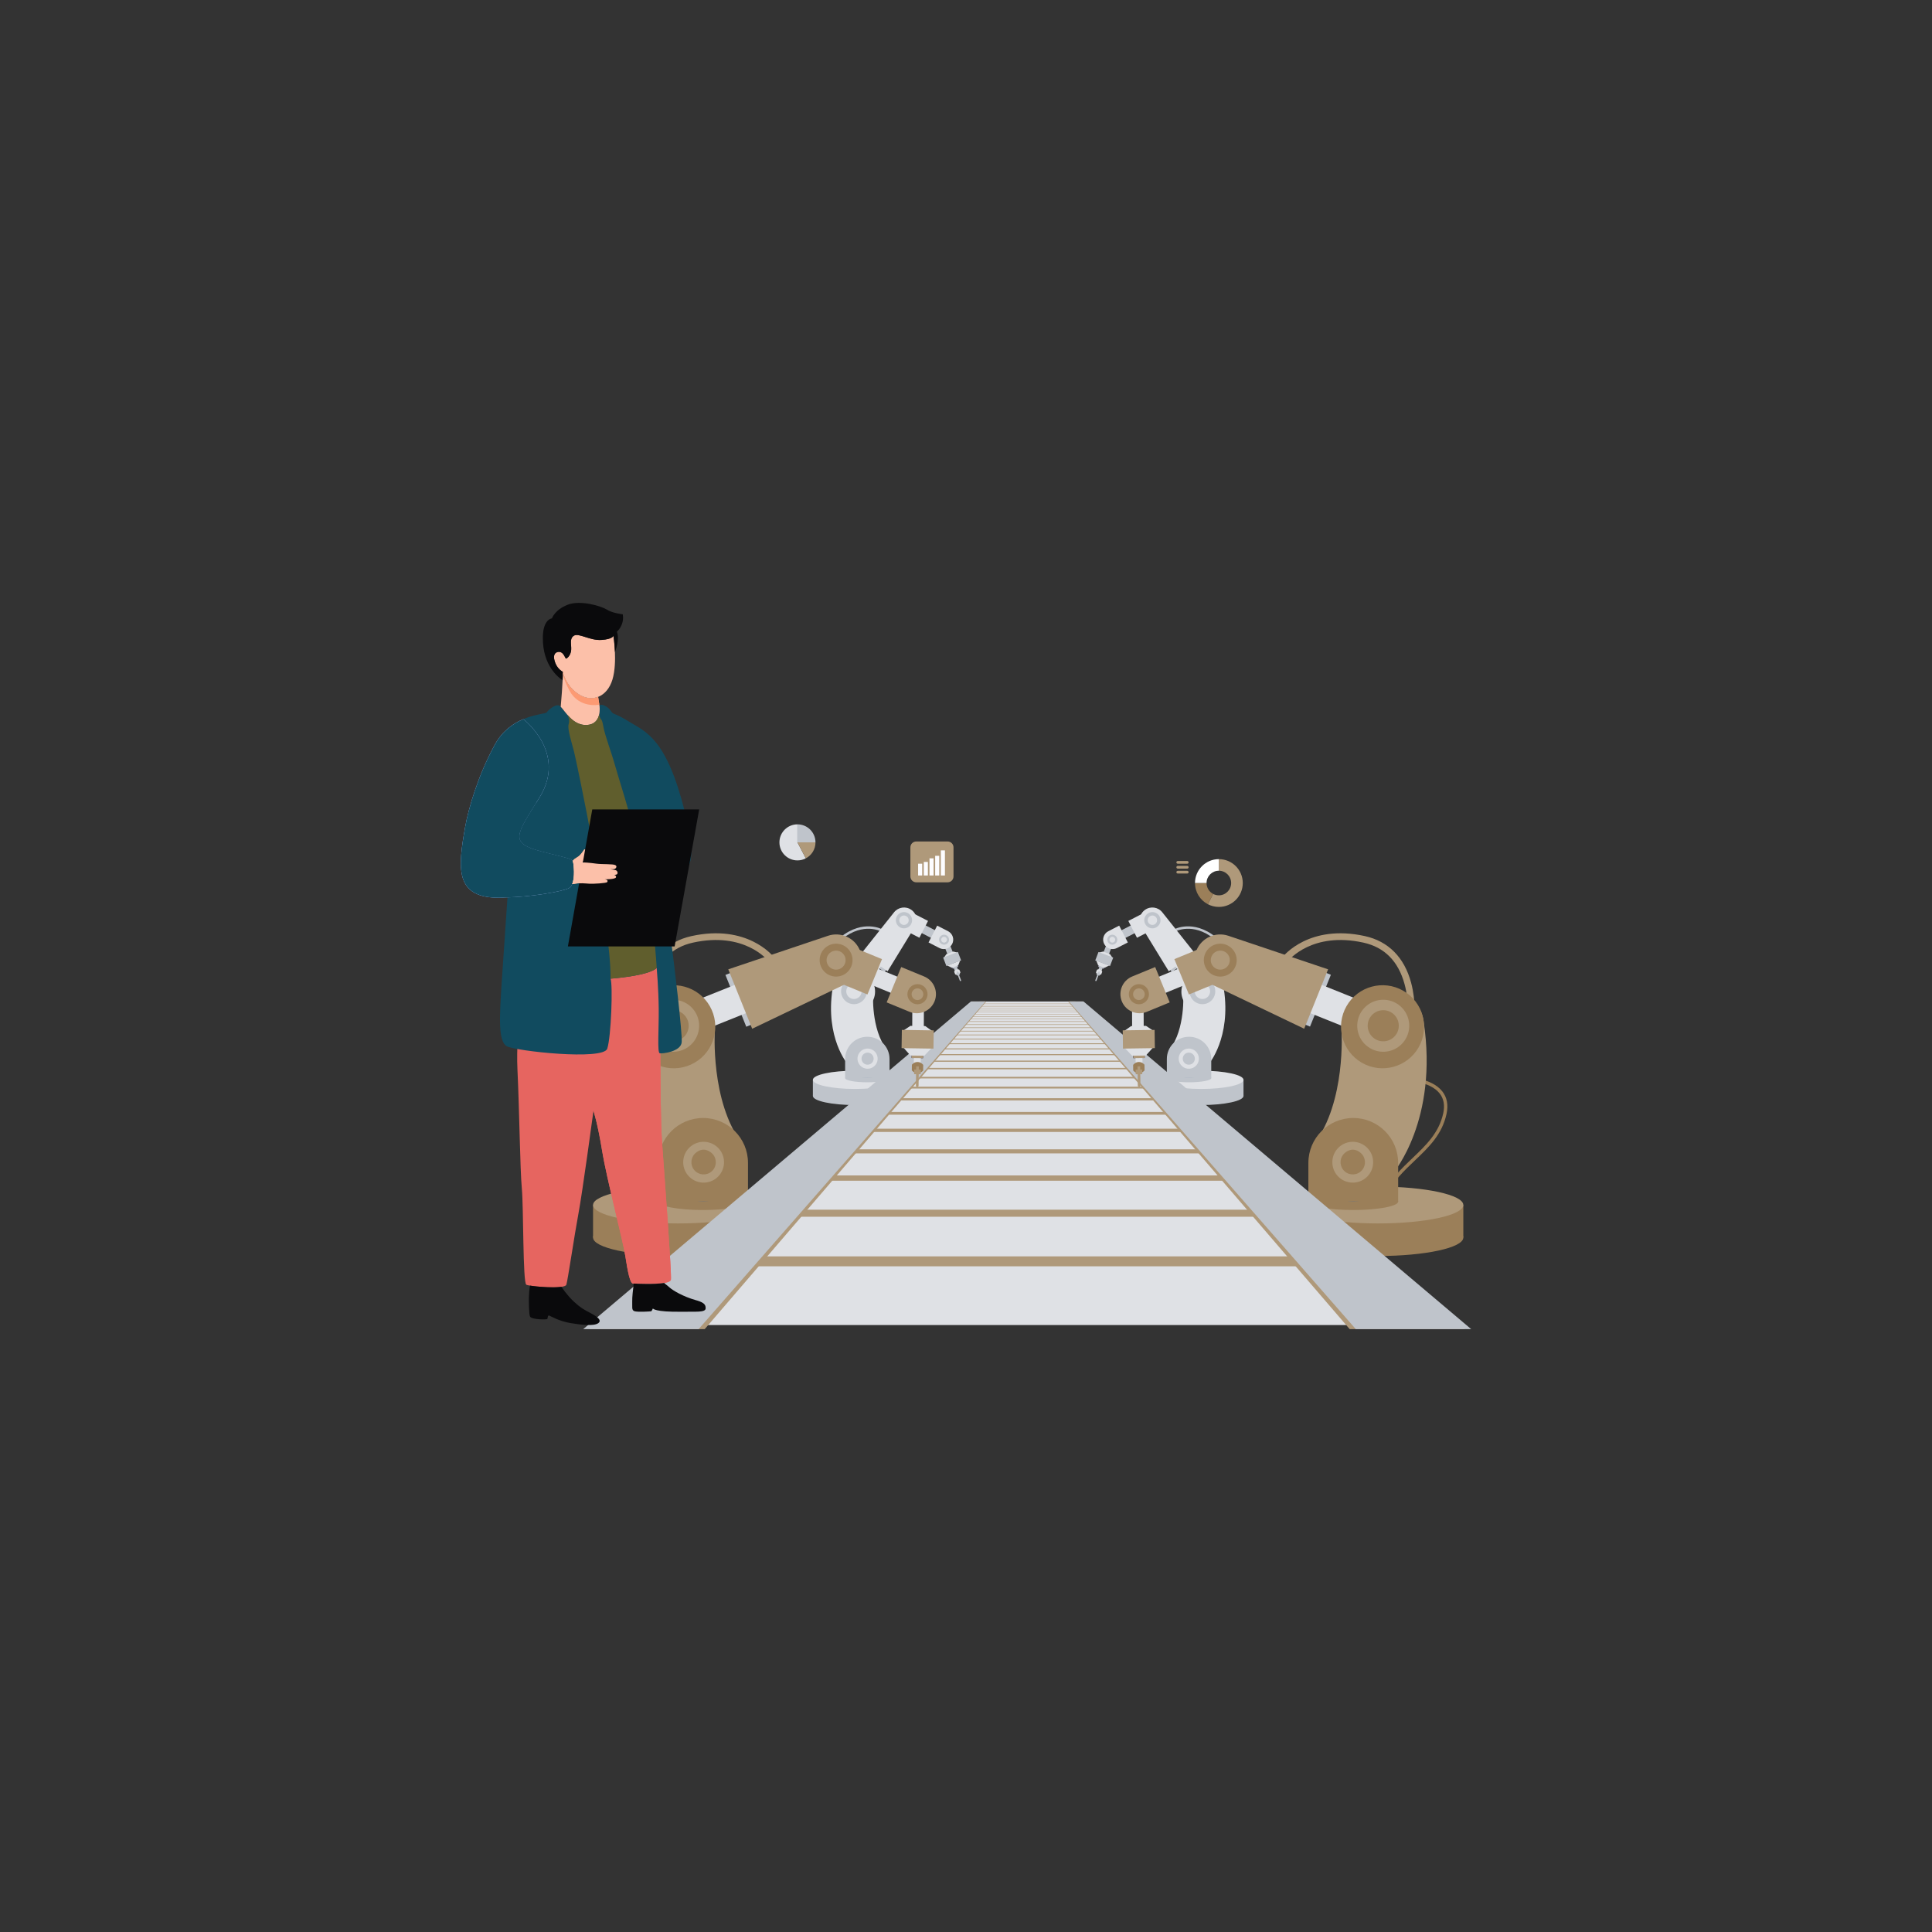 <?xml version="1.0" encoding="utf-8"?>
<svg xmlns="http://www.w3.org/2000/svg" enable-background="new 0 0 1500 1500" id="Layer_1" version="1.1" viewBox="0 0 1500 1500" x="0" y="0">
  <rect x="0" y="0" width="1500" height="1500" fill="#333333" stroke="none"/>
  <g>
    <g>
      <g>
        <g>
          <g>
            <ellipse cx="663.87" cy="850.88" fill="#bfc4cb" rx="32.76" ry="7.08"/>
          </g>
          <g>
            <rect fill="#bfc4cb" height="12.51" width="65.52" x="631.12" y="838.37"/>
          </g>
          <g>
            <path d="M696.63,838.37c0,3.91-14.67,7.08-32.76,7.08c-18.09,0-32.76-3.17-32.76-7.08&#xD;&#xA;						c0-3.91,14.67-7.08,32.76-7.08C681.97,831.3,696.63,834.46,696.63,838.37z" fill="#dfe1e5"/>
          </g>
        </g>
        <g>
          <g>
            <ellipse cx="673.36" cy="837.02" fill="#bfc4cb" rx="17.24" ry="3.28"/>
          </g>
          <g>
            <g>
              <circle cx="673.42" cy="821.01" fill="#446799" r="15.95"/>
            </g>
            <g>
              <path d="M677.9,771.36c0,0-1.79,27.43,10.58,43.56c-17.93,19.9-30.47,11.11-30.47,11.11s-17.39-20.26-11.65-58.17&#xD;&#xA;							C649.35,748.05,678.08,763.12,677.9,771.36z" fill="#dfe1e5"/>
            </g>
          </g>
          <g>
            <g>
              <g>
                <path d="M690.64,836.98h-34.49v-14.8c0-9.52,7.72-17.24,17.24-17.24h0c9.52,0,17.24,7.72,17.24,17.24V836.98z" fill="#bfc4cb"/>
              </g>
              <g>
                <g>
                  <path d="M668.45,816.01c-3.27,2.84-3.62,7.79-0.79,11.06c2.84,3.27,7.79,3.63,11.06,0.79&#xD;&#xA;									c3.27-2.84,3.62-7.79,0.79-11.06C676.67,813.52,671.72,813.17,668.45,816.01z M676.66,825.48c-1.96,1.7-4.92,1.49-6.62-0.47&#xD;&#xA;									c-1.7-1.96-1.49-4.92,0.47-6.62c1.96-1.7,4.92-1.49,6.62,0.47C678.83,820.82,678.62,823.78,676.66,825.48z" fill="#dfe1e5"/>
                </g>
              </g>
            </g>
          </g>
        </g>
      </g>
    </g>
    <g>
      <g>
        <g>
          <g>
            <ellipse cx="526.65" cy="960.85" fill="#9b7f59" rx="66.2" ry="14.31"/>
          </g>
          <g>
            <rect fill="#9b7f59" height="25.28" width="132.41" x="460.45" y="935.56"/>
          </g>
          <g>
            <ellipse cx="526.65" cy="935.56" fill="#af997a" rx="66.2" ry="14.31"/>
          </g>
        </g>
        <g>
          <g>
            <ellipse cx="545.83" cy="932.83" fill="#9b7f59" rx="34.84" ry="6.63"/>
          </g>
          <g>
            <g>
              <circle cx="545.94" cy="900.48" fill="#446799" r="32.24"/>
            </g>
            <g>
              <path d="M555,800.13c0,0-3.62,55.43,21.37,88.03c-36.23,40.21-61.58,22.46-61.58,22.46s-35.14-40.94-23.55-117.55&#xD;&#xA;							C497.3,753.01,555.36,783.47,555,800.13z" fill="#af997a"/>
            </g>
          </g>
          <g>
            <g>
              <g>
                <path d="M580.74,932.75h-69.7v-29.9c0-19.25,15.6-34.85,34.85-34.85h0c19.25,0,34.85,15.6,34.85,34.85V932.75z" fill="#9b7f59"/>
              </g>
              <g>
                <g>
                  <path d="M535.9,890.37c-6.61,5.74-7.33,15.75-1.59,22.36c5.74,6.61,15.75,7.33,22.36,1.59&#xD;&#xA;									c6.61-5.74,7.33-15.75,1.59-22.36C552.52,885.34,542.51,884.63,535.9,890.37z M552.49,909.5c-3.95,3.43-9.94,3-13.37-0.95&#xD;&#xA;									c-3.43-3.96-3-9.94,0.95-13.37c6.06-5.25,11.52-1.18,13.37,0.95C556.87,900.09,556.45,906.07,552.49,909.5z" fill="#af997a"/>
                </g>
              </g>
            </g>
          </g>
        </g>
      </g>
    </g>
    <g>
      <path d="M1075.8,928.62l-2.33-1.16c5.92-11.84,14.7-20.21,23.18-28.3c10.57-10.08,20.55-19.59,23.87-34.78&#xD;&#xA;			c1.36-6.21,0.42-11.41-2.8-15.46c-7.64-9.63-25.69-10-25.87-10l0.04-2.6c0.79,0.01,19.46,0.38,27.87,10.98&#xD;&#xA;			c3.72,4.69,4.84,10.62,3.3,17.64c-3.48,15.97-13.75,25.75-24.62,36.11C1090.13,908.97,1081.52,917.18,1075.8,928.62z" fill="#9b7f59"/>
    </g>
    <g>
      <g>
        <g>
          <g>
            <ellipse cx="1069.91" cy="960.85" fill="#9b7f59" rx="66.2" ry="14.31"/>
          </g>
          <g>
            <rect fill="#9b7f59" height="25.28" width="132.41" x="1003.71" y="935.56"/>
          </g>
          <g>
            <ellipse cx="1069.91" cy="935.56" fill="#af997a" rx="66.2" ry="14.31"/>
          </g>
        </g>
        <g>
          <g>
            <ellipse cx="1050.73" cy="932.83" fill="#9b7f59" rx="34.84" ry="6.63"/>
          </g>
          <g>
            <g>
              <circle cx="1050.62" cy="900.48" fill="#446799" r="32.24"/>
            </g>
            <g>
              <path d="M1041.56,800.13c0,0,3.62,55.43-21.37,88.03c36.23,40.21,61.58,22.46,61.58,22.46&#xD;&#xA;							s35.14-40.94,23.55-117.55C1099.26,753.01,1041.2,783.47,1041.56,800.13z" fill="#af997a"/>
            </g>
          </g>
          <g>
            <g>
              <g>
                <path d="M1015.82,932.75h69.7v-29.9c0-19.25-15.6-34.85-34.85-34.85h0c-19.25,0-34.85,15.6-34.85,34.85V932.75z" fill="#9b7f59"/>
              </g>
              <g>
                <g>
                  <path d="M1038.3,891.96c-5.74,6.61-5.02,16.62,1.59,22.36c6.61,5.74,16.62,5.02,22.36-1.59&#xD;&#xA;									c5.74-6.61,5.02-16.62-1.59-22.36C1054.05,884.63,1044.04,885.34,1038.3,891.96z M1043.12,896.13&#xD;&#xA;									c1.85-2.13,7.32-6.2,13.37-0.95c3.95,3.43,4.38,9.42,0.95,13.37c-3.43,3.96-9.42,4.38-13.37,0.95&#xD;&#xA;									C1040.11,906.07,1039.69,900.09,1043.12,896.13z" fill="#af997a"/>
                </g>
              </g>
            </g>
          </g>
        </g>
      </g>
    </g>
    <g>
      <g>
        <g>
          <g>
            <ellipse cx="932.69" cy="850.88" fill="#bfc4cb" rx="32.76" ry="7.08"/>
          </g>
          <g>
            <rect fill="#bfc4cb" height="12.51" width="65.52" x="899.93" y="838.37"/>
          </g>
          <g>
            <path d="M899.93,838.37c0,3.91,14.67,7.08,32.76,7.08c18.09,0,32.76-3.17,32.76-7.08c0-3.91-14.67-7.08-32.76-7.08&#xD;&#xA;						C914.6,831.3,899.93,834.46,899.93,838.37z" fill="#dfe1e5"/>
          </g>
        </g>
        <g>
          <g>
            <ellipse cx="923.2" cy="837.02" fill="#bfc4cb" rx="17.24" ry="3.28"/>
          </g>
          <g>
            <g>
              <circle cx="923.14" cy="821.01" fill="#446799" r="15.95"/>
            </g>
            <g>
              <path d="M918.66,771.36c0,0,1.79,27.43-10.58,43.56c17.92,19.9,30.47,11.11,30.47,11.11s17.39-20.26,11.65-58.17&#xD;&#xA;							C947.21,748.05,918.48,763.12,918.66,771.36z" fill="#dfe1e5"/>
            </g>
          </g>
          <g>
            <g>
              <g>
                <path d="M905.92,836.98h34.49v-14.8c0-9.52-7.72-17.24-17.24-17.24h0c-9.52,0-17.24,7.72-17.24,17.24V836.98z" fill="#bfc4cb"/>
              </g>
              <g>
                <g>
                  <path d="M917.05,816.8c-2.84,3.27-2.49,8.23,0.79,11.06c3.27,2.84,8.23,2.48,11.06-0.79&#xD;&#xA;									c2.84-3.27,2.49-8.23-0.79-11.06C924.84,813.17,919.89,813.52,917.05,816.8z M919.43,818.86c1.7-1.96,4.66-2.17,6.62-0.47&#xD;&#xA;									c1.96,1.7,2.17,4.66,0.47,6.62c-1.7,1.96-4.66,2.17-6.62,0.47C917.95,823.78,917.73,820.82,919.43,818.86z" fill="#dfe1e5"/>
                </g>
              </g>
            </g>
          </g>
        </g>
      </g>
    </g>
    <g>
      <g>
        <g>
          <rect fill="#bfc4cb" height="4.45" transform="rotate(-68.531 860.213 736.672)" width="13.34" x="853.54" y="734.43"/>
        </g>
        <g>
          <g>
            <g>
              <rect fill="#493f7a" height="1.85" transform="rotate(-159.148 855.104 750.456)" width="4.4" x="852.89" y="749.53"/>
            </g>
            <g>
              <rect fill="#bfc4cb" height="2.64" transform="rotate(-69.151 854.575 751.897)" width="2.76" x="853.17" y="750.55"/>
            </g>
            <g>
              <rect fill="#bfc4cb" height="4.4" transform="rotate(-69.151 855.106 750.48)" width="1.85" x="854.16" y="748.26"/>
            </g>
            <g>
              <g>
                <path d="M851.69,752.91L851.69,752.91L851.69,752.91L851.69,752.91L851.69,752.91l0.42-0.18&#xD;&#xA;								c0.63-0.27,1.35-0.29,2-0.04l0,0c0.65,0.25,1.17,0.73,1.46,1.36l0.19,0.41l0,0l0,0l0,0l0,0l-0.78,2.04l0,0l-0.43,0.18&#xD;&#xA;								c-0.63,0.27-1.34,0.28-1.98,0.03l-0.02-0.01c-0.64-0.24-1.16-0.72-1.45-1.34l-0.2-0.42l0,0L851.69,752.91z" fill="#dfe1e5"/>
              </g>
              <g>
                <rect fill="#bfc4cb" height="2.52" transform="rotate(-69.151 852.77 756.276)" width="1.77" x="851.86" y="754.99"/>
              </g>
            </g>
            <g>
              <polygon fill="#bfc4cb" points="853.98 754.45 851.3 761.5 850.66 761.78 850.34 761.14 853.03 754.09"/>
            </g>
          </g>
          <g>
            <g>
              <polygon fill="#dfe1e5" points="852.61 749.5 857.57 751.39 861.17 749.59 851.12 745.76"/>
            </g>
          </g>
          <g>
            <g>
              <polygon fill="#dfe1e5" points="861.81 740.8 856.48 738.77 853.03 739.62 863.82 743.73"/>
            </g>
          </g>
          <g>
            <rect fill="#bfc4cb" height="12.25" transform="rotate(-69.151 857.35 744.589)" width="7.01" x="853.83" y="738.44"/>
          </g>
        </g>
      </g>
      <g>
        <g>
          <rect fill="#bfc4cb" height="6.71" transform="rotate(-27.193 872.407 725.149)" width="20.85" x="861.95" y="721.79"/>
        </g>
        <g>
          <path d="M882.74,728.07l12.01-6.17c3.61-1.85,5.03-6.28,3.18-9.89l0,0c-1.85-3.61-6.28-5.03-9.89-3.18l-12.01,6.17&#xD;&#xA;					L882.74,728.07z" fill="#dfe1e5"/>
        </g>
        <g>
          <path d="M867.18,736.06l8.47-4.35l-6.71-13.06l-8.47,4.35c-3.61,1.85-5.03,6.28-3.18,9.89l0,0&#xD;&#xA;					C859.15,736.5,863.57,737.92,867.18,736.06z" fill="#dfe1e5"/>
        </g>
        <g>
          <g>
            <path d="M859.73,729.88c-0.17-2.13,1.43-3.99,3.56-4.16c2.13-0.17,3.99,1.43,4.16,3.56&#xD;&#xA;						c0.17,2.13-1.43,3.99-3.56,4.16C861.76,733.61,859.89,732.01,859.73,729.88z M861.35,729.76c0.1,1.23,1.18,2.16,2.41,2.06&#xD;&#xA;						c1.23-0.1,2.16-1.18,2.06-2.41c-0.1-1.23-1.18-2.16-2.41-2.06C862.18,727.45,861.26,728.53,861.35,729.76z" fill="#bfc4cb"/>
          </g>
        </g>
      </g>
      <g>
        <g>
          <path d="M954.52,768.85l-1.82-0.48c0.02-0.06,1.71-6.56,1.32-14.63c-0.52-10.72-4.26-19-11.12-24.6&#xD;&#xA;					c-8.56-6.99-16.39-8.23-21.44-8.04c-5.49,0.21-9.01,2.1-9.05,2.12l-0.91-1.65c0.16-0.09,3.87-2.1,9.77-2.34&#xD;&#xA;					c5.4-0.23,13.76,1.06,22.82,8.46c7.2,5.88,11.29,14.88,11.81,26.02C956.3,762.05,954.59,768.58,954.52,768.85z" fill="#bfc4cb"/>
        </g>
        <g>
          <rect fill="#bfc4cb" height="4.48" transform="rotate(-35.143 917.213 746.664)" width="21.45" x="906.52" y="744.43"/>
        </g>
        <g>
          <path d="M937.32,775.12L937.32,775.12c2.64-1.86,3.26-5.51,1.4-8.15l-20.64-29.23l-9.55,6.75l20.64,29.23&#xD;&#xA;					C931.03,776.36,934.68,776.98,937.32,775.12z" fill="#dfe1e5"/>
        </g>
        <g>
          <g>
            <path d="M907.44,754.11l-21.15-34.54c-2.72-4.44-1.51-10.23,2.75-13.21l0,0c4.26-2.99,10.11-2.14,13.36,1.93&#xD;&#xA;						l25.17,31.66L907.44,754.11z" fill="#dfe1e5"/>
          </g>
          <g>
            <g>
              <path d="M891.09,709.28c2.85-2,6.8-1.3,8.8,1.55c2,2.85,1.3,6.8-1.55,8.8c-2.85,2-6.8,1.3-8.8-1.55&#xD;&#xA;							S888.23,711.28,891.09,709.28z M892.61,711.46c-1.65,1.16-2.06,3.44-0.9,5.1c1.16,1.65,3.44,2.06,5.1,0.9&#xD;&#xA;							c1.65-1.16,2.06-3.44,0.9-5.1C896.55,710.71,894.27,710.31,892.61,711.46z" fill="#bfc4cb"/>
            </g>
          </g>
        </g>
        <g>
          <circle cx="933.14" cy="769.83" fill="#dfe1e5" r="15.95" transform="rotate(-84.836 933.217 769.864)"/>
        </g>
        <g>
          <g>
            <path d="M924.88,764.69c-2.74,4.79-1.08,10.9,3.71,13.63c4.79,2.74,10.89,1.08,13.63-3.71&#xD;&#xA;						c2.74-4.79,1.08-10.9-3.71-13.63C933.72,758.24,927.62,759.9,924.88,764.69z M928.37,766.69c1.64-2.87,5.29-3.86,8.15-2.22&#xD;&#xA;						c2.86,1.64,3.86,5.29,2.22,8.15c-1.64,2.87-5.29,3.86-8.15,2.22C927.72,773.2,926.73,769.55,928.37,766.69z" fill="#bfc4cb"/>
          </g>
        </g>
      </g>
    </g>
    <g>
      <g>
        <polygon fill="#dfe1e5" points="1089.53 1028.75 508.83 1028.75 760.47 777.58 835 777.58"/>
      </g>
      <g>
        <polygon fill="#af997a" points="840 778.9 755.48 778.9 755.26 779.1 840.22 779.1"/>
      </g>
      <g>
        <polygon fill="#af997a" points="841.3 780.07 754.19 780.07 753.95 780.28 841.54 780.28"/>
      </g>
      <g>
        <polygon fill="#af997a" points="842.69 781.32 752.81 781.32 752.57 781.55 842.94 781.55"/>
      </g>
      <g>
        <polygon fill="#af997a" points="844.17 782.65 751.35 782.65 751.09 782.9 844.44 782.9"/>
      </g>
      <g>
        <polygon fill="#af997a" points="845.75 784.08 749.79 784.08 749.51 784.33 846.03 784.33"/>
      </g>
      <g>
        <polygon fill="#af997a" points="847.44 785.6 748.12 785.6 747.82 785.87 847.74 785.87"/>
      </g>
      <g>
        <polygon fill="#af997a" points="849.25 787.23 746.33 787.23 746 787.53 849.57 787.53"/>
      </g>
      <g>
        <polygon fill="#af997a" points="851.19 788.99 744.4 788.99 744.05 789.3 851.55 789.3"/>
      </g>
      <g>
        <polygon fill="#af997a" points="853.29 790.88 742.32 790.88 741.95 791.22 853.67 791.22"/>
      </g>
      <g>
        <polygon fill="#af997a" points="855.56 792.92 740.08 792.92 739.67 793.3 855.98 793.3"/>
      </g>
      <g>
        <polygon fill="#af997a" points="858.15 795.26 737.52 795.26 737.07 795.66 858.6 795.66"/>
      </g>
      <g>
        <polygon fill="#af997a" points="860.84 797.68 734.85 797.68 734.37 798.13 861.33 798.13"/>
      </g>
      <g>
        <polygon fill="#af997a" points="863.78 800.34 731.94 800.34 731.41 800.82 864.32 800.82"/>
      </g>
      <g>
        <polygon fill="#af997a" points="867.01 803.25 728.75 803.25 728.16 803.78 867.61 803.78"/>
      </g>
      <g>
        <polygon fill="#af997a" points="870.57 806.45 725.23 806.45 724.58 807.05 871.23 807.05"/>
      </g>
      <g>
        <polygon fill="#af997a" points="874.52 810.01 721.32 810.01 720.6 810.67 875.25 810.67"/>
      </g>
      <g>
        <polygon fill="#af997a" points="878.91 813.97 716.97 813.97 716.17 814.71 879.73 814.71"/>
      </g>
      <g>
        <polygon fill="#af997a" points="883.84 818.41 712.1 818.41 711.19 819.24 884.75 819.24"/>
      </g>
      <g>
        <polygon fill="#af997a" points="889.4 823.43 706.6 823.43 705.57 824.36 890.44 824.36"/>
      </g>
      <g>
        <polygon fill="#af997a" points="895.72 829.13 700.33 829.13 699.16 830.2 896.91 830.2"/>
      </g>
      <g>
        <polygon fill="#af997a" points="903.36 836.02 692.78 836.02 691.41 837.26 904.75 837.26"/>
      </g>
      <g>
        <polygon fill="#af997a" points="911.85 843.66 684.38 843.66 682.78 845.12 913.47 845.12"/>
      </g>
      <g>
        <polygon fill="#af997a" points="921.81 852.65 674.52 852.65 672.62 854.37 923.73 854.37"/>
      </g>
      <g>
        <polygon fill="#af997a" points="933.68 863.34 662.77 863.34 660.5 865.42 935.98 865.42"/>
      </g>
      <g>
        <polygon fill="#af997a" points="948.05 876.3 648.55 876.3 645.76 878.84 950.87 878.84"/>
      </g>
      <g>
        <polygon fill="#af997a" points="965.82 892.31 630.97 892.31 627.48 895.49 969.34 895.49"/>
      </g>
      <g>
        <polygon fill="#af997a" points="988.33 912.61 608.69 912.61 604.19 916.71 992.88 916.71"/>
      </g>
      <g>
        <polygon fill="#af997a" points="1017.81 939.18 579.52 939.18 573.5 944.67 1023.89 944.67"/>
      </g>
      <g>
        <polygon fill="#af997a" points="1058.05 975.46 539.7 975.46 531.23 983.17 1066.6 983.17"/>
      </g>
      <g>
        <polygon fill="#af997a" points="547.15 1031.91 457.56 1031.91 754.42 777.53 765.78 777.53"/>
      </g>
      <g>
        <polygon fill="#bfc4cb" points="542.42 1031.91 452.84 1031.91 753.82 777.53 765.18 777.53"/>
      </g>
      <g>
        <polygon fill="#af997a" points="1137.46 1031.91 1047.87 1031.91 829.26 777.53 840.61 777.53"/>
      </g>
      <g>
        <polygon fill="#bfc4cb" points="1142.2 1031.91 1052.61 1031.91 829.86 777.53 841.22 777.53"/>
      </g>
    </g>
    <g>
      <g>
        <g>
          <rect fill="#dfe1e5" height="26.96" transform="matrix(1 -.004 .004 1 -3.333 3.744)" width="8.99" x="879.12" y="776.39"/>
        </g>
        <g>
          <g>
            <g>
              <rect fill="#241f3c" height="3.73" transform="rotate(179.19 884.298 819.61)" width="8.89" x="879.87" y="817.74"/>
            </g>
            <g>
              <rect fill="#dfe1e5" height="5.58" transform="rotate(179.19 884.34 822.678)" width="5.34" x="881.69" y="819.88"/>
            </g>
            <g>
              <rect fill="#af997a" height="3.73" transform="rotate(-.81 883.659 817.494)" width="8.89" x="879.87" y="817.74"/>
            </g>
            <g>
              <g>
                <path d="M879.77,826.76L879.77,826.76L879.77,826.76L879.77,826.76L879.77,826.76l0.65-0.66&#xD;&#xA;								c0.99-0.99,2.32-1.55,3.72-1.57l0,0c1.4-0.02,2.75,0.5,3.76,1.46l0.67,0.63h0v0l0.01,0l-0.01,0l0.07,4.42h0l-0.67,0.66&#xD;&#xA;								c-0.98,0.97-2.3,1.52-3.69,1.54l-0.05,0c-1.38,0.02-2.72-0.49-3.73-1.43l-0.68-0.64l0,0L879.77,826.76z" fill="#9b7f59"/>
              </g>
              <g>
                <rect fill="#af997a" height="3.57" transform="rotate(-.81 884.208 830.657)" width="5.08" x="881.71" y="830.45"/>
              </g>
            </g>
            <g>
              <polygon fill="#af997a" points="885.23 827.93 885.46 843.18 884.47 844.18 883.39 843.21 883.16 827.96"/>
            </g>
          </g>
          <g>
            <g>
              <polygon fill="#dfe1e5" points="878.95 819.67 889.68 819.51 895.09 813.43 873.35 813.76"/>
            </g>
          </g>
          <g>
            <g>
              <polygon fill="#dfe1e5" points="889.72 796.46 878.21 796.63 872.36 800.79 895.69 800.44"/>
            </g>
          </g>
          <g>
            <rect fill="#af997a" height="14.16" transform="rotate(-.81 883.386 804.718)" width="24.75" x="871.75" y="799.79"/>
          </g>
        </g>
      </g>
      <g>
        <g>
          <rect fill="#dfe1e5" height="13.56" transform="rotate(-22.362 902.69 764.526)" width="42.14" x="881.62" y="757.67"/>
        </g>
        <g>
          <path d="M923.07,772.11l25.25-10.38c7.58-3.12,11.2-11.79,8.08-19.37l0,0c-3.12-7.58-11.79-11.2-19.37-8.08&#xD;&#xA;					l-25.25,10.38L923.07,772.11z" fill="#af997a"/>
        </g>
        <g>
          <path d="M890.37,785.57l17.79-7.32l-11.29-27.45l-17.79,7.32c-7.58,3.12-11.2,11.79-8.08,19.37h0&#xD;&#xA;					C874.12,785.07,882.79,788.68,890.37,785.57z" fill="#af997a"/>
        </g>
        <g>
          <g>
            <path d="M876.42,771.85c0.03-4.31,3.56-7.8,7.87-7.77c4.31,0.03,7.8,3.56,7.77,7.87c-0.03,4.31-3.56,7.8-7.87,7.77&#xD;&#xA;						S876.39,776.16,876.42,771.85z M879.71,771.87c-0.02,2.5,2,4.54,4.5,4.56c2.5,0.02,4.54-2,4.56-4.5c0.02-2.5-2-4.54-4.5-4.56&#xD;&#xA;						C881.77,767.36,879.73,769.38,879.71,771.87z" fill="#9b7f59"/>
          </g>
        </g>
      </g>
      <g>
        <g>
          <path d="M1098.05,791.2l-5.17-0.56c0.01-0.13,1.33-12.89-2.37-26.51c-4.83-17.81-15.57-28.67-31.93-32.27&#xD;&#xA;					c-39.78-8.77-57.89,13.43-58.64,14.38l-4.1-3.21c0.83-1.06,20.73-25.75,63.86-16.25c18.19,4.01,30.59,16.5,35.87,36.14&#xD;&#xA;					C1099.48,777.46,1098.11,790.65,1098.05,791.2z" fill="#af997a"/>
        </g>
        <g>
          <rect fill="#bfc4cb" height="9.05" transform="rotate(-68.075 1020.948 775.293)" width="43.35" x="999.35" y="770.79"/>
        </g>
        <g>
          <path d="M1086.33,801.53L1086.33,801.53c2.42-6.06-0.52-12.94-6.58-15.36l-67.12-26.9l-8.78,21.94l67.12,26.9&#xD;&#xA;					C1077.03,810.53,1083.91,807.59,1086.33,801.53z" fill="#dfe1e5"/>
        </g>
        <g>
          <g>
            <path d="M1012.57,798.71l-73.83-35.35c-9.49-4.54-13.8-15.68-9.85-25.43h0c3.95-9.75,14.81-14.74,24.78-11.4&#xD;&#xA;						l77.47,26.05L1012.57,798.71z" fill="#af997a"/>
          </g>
          <g>
            <g>
              <g>
                <path d="M935.58,740.65c2.65-6.53,10.11-9.68,16.63-7.04c6.53,2.65,9.68,10.11,7.04,16.63&#xD;&#xA;								c-2.65,6.53-10.11,9.68-16.63,7.04C936.1,754.63,932.94,747.17,935.58,740.65z M940.57,742.66c-1.53,3.78,0.3,8.1,4.08,9.63&#xD;&#xA;								c3.78,1.53,8.1-0.3,9.63-4.08c1.53-3.78-0.3-8.1-4.08-9.63C946.42,737.06,942.1,738.89,940.57,742.66z" fill="#9b7f59"/>
              </g>
            </g>
          </g>
        </g>
        <g>
          <circle cx="1073.44" cy="797.15" fill="#9b7f59" r="32.24" transform="rotate(-60.138 1073.445 797.176)"/>
        </g>
        <g>
          <g>
            <path d="M1053.78,797.51c0.62,11.14,10.14,19.66,21.28,19.05c11.14-0.62,19.66-10.15,19.05-21.28&#xD;&#xA;						c-0.62-11.14-10.14-19.66-21.28-19.05C1061.69,776.84,1053.16,786.37,1053.78,797.51z M1061.89,797.06&#xD;&#xA;						c-0.37-6.66,4.73-12.36,11.39-12.73c6.66-0.37,12.36,4.73,12.72,11.39s-4.73,12.36-11.39,12.73&#xD;&#xA;						C1067.95,808.82,1062.26,803.72,1061.89,797.06z" fill="#af997a"/>
          </g>
        </g>
      </g>
    </g>
    <g>
      <g>
        <g>
          <rect fill="#bfc4cb" height="13.34" transform="rotate(-21.471 736.316 736.677)" width="4.45" x="734.13" y="729.99"/>
        </g>
        <g>
          <g>
            <g>
              <rect fill="#493f7a" height="1.85" transform="rotate(-20.852 741.382 750.468)" width="4.4" x="739.28" y="749.53"/>
            </g>
            <g>
              <rect fill="#bfc4cb" height="2.76" transform="rotate(-20.852 741.9 751.87)" width="2.64" x="740.69" y="750.49"/>
            </g>
            <g>
              <rect fill="#bfc4cb" height="1.85" transform="rotate(-20.852 741.382 750.468)" width="4.4" x="739.28" y="749.53"/>
            </g>
            <g>
              <g>
                <path d="M744.88,752.91L744.88,752.91L744.88,752.91L744.88,752.91L744.88,752.91l-0.42-0.18&#xD;&#xA;								c-0.63-0.27-1.35-0.29-2-0.04l0,0c-0.65,0.25-1.17,0.73-1.46,1.36l-0.19,0.41l0,0l0,0l0,0l0,0l0.78,2.04l0,0l0.43,0.18&#xD;&#xA;								c0.63,0.27,1.34,0.28,1.98,0.03l0.02-0.01c0.64-0.24,1.16-0.72,1.45-1.34l0.2-0.42l0,0L744.88,752.91z" fill="#dfe1e5"/>
              </g>
              <g>
                <rect fill="#bfc4cb" height="1.77" transform="rotate(-20.852 743.717 756.262)" width="2.52" x="742.56" y="755.37"/>
              </g>
            </g>
            <g>
              <polygon fill="#bfc4cb" points="742.58 754.45 745.26 761.5 745.9 761.78 746.22 761.14 743.54 754.09"/>
            </g>
          </g>
          <g>
            <g>
              <polygon fill="#dfe1e5" points="743.96 749.5 738.99 751.39 735.39 749.59 745.45 745.76"/>
            </g>
          </g>
          <g>
            <g>
              <polygon fill="#dfe1e5" points="734.75 740.8 740.08 738.77 743.53 739.62 732.74 743.73"/>
            </g>
          </g>
          <g>
            <rect fill="#bfc4cb" height="7.01" transform="rotate(-20.852 739.138 744.577)" width="12.25" x="733.11" y="741.06"/>
          </g>
        </g>
      </g>
      <g>
        <g>
          <rect fill="#bfc4cb" height="20.85" transform="rotate(-62.807 724.141 725.113)" width="6.71" x="720.83" y="714.72"/>
        </g>
        <g>
          <path d="M713.82,728.07l-12.01-6.17c-3.61-1.85-5.03-6.28-3.18-9.89l0,0c1.85-3.61,6.28-5.03,9.89-3.18l12.01,6.17&#xD;&#xA;					L713.82,728.07z" fill="#dfe1e5"/>
        </g>
        <g>
          <path d="M729.38,736.06l-8.47-4.35l6.71-13.06l8.47,4.35c3.61,1.85,5.03,6.28,3.18,9.89l0,0&#xD;&#xA;					C737.41,736.5,732.99,737.92,729.38,736.06z" fill="#dfe1e5"/>
        </g>
        <g>
          <g>
            <path d="M732.67,733.44c-2.13-0.17-3.72-2.03-3.56-4.16c0.17-2.13,2.03-3.72,4.16-3.56&#xD;&#xA;						c2.13,0.17,3.72,2.03,3.56,4.16C736.67,732.01,734.8,733.61,732.67,733.44z M733.15,727.35c-1.23-0.1-2.31,0.83-2.41,2.06&#xD;&#xA;						c-0.1,1.23,0.83,2.31,2.06,2.41c1.23,0.1,2.31-0.83,2.41-2.06S734.38,727.45,733.15,727.35z" fill="#bfc4cb"/>
          </g>
        </g>
      </g>
      <g>
        <g>
          <path d="M642.04,768.85l1.82-0.48c-0.02-0.06-1.71-6.56-1.32-14.63c0.52-10.72,4.26-19,11.12-24.6&#xD;&#xA;					c8.56-6.99,16.39-8.23,21.44-8.04c5.49,0.21,9.01,2.1,9.05,2.12l0.91-1.65c-0.16-0.09-3.87-2.1-9.77-2.34&#xD;&#xA;					c-5.4-0.23-13.76,1.06-22.82,8.46c-7.2,5.88-11.29,14.88-11.81,26.02C640.27,762.05,641.97,768.58,642.04,768.85z" fill="#bfc4cb"/>
        </g>
        <g>
          <rect fill="#bfc4cb" height="21.45" transform="rotate(-54.857 679.364 746.7)" width="4.48" x="677.07" y="735.94"/>
        </g>
        <g>
          <path d="M659.25,775.12L659.25,775.12c-2.64-1.86-3.26-5.51-1.4-8.15l20.64-29.23l9.55,6.75l-20.64,29.23&#xD;&#xA;					C665.53,776.36,661.88,776.98,659.25,775.12z" fill="#dfe1e5"/>
        </g>
        <g>
          <g>
            <path d="M689.12,754.11l21.15-34.54c2.72-4.44,1.51-10.23-2.75-13.21l0,0c-4.26-2.99-10.11-2.14-13.36,1.93&#xD;&#xA;						L669,739.95L689.12,754.11z" fill="#dfe1e5"/>
          </g>
          <g>
            <g>
              <path d="M707.02,718.08c-2,2.85-5.95,3.55-8.8,1.55c-2.85-2-3.55-5.95-1.55-8.8c2-2.85,5.95-3.55,8.8-1.55&#xD;&#xA;							C708.33,711.28,709.02,715.23,707.02,718.08z M698.85,712.36c-1.16,1.65-0.75,3.94,0.9,5.1c1.65,1.16,3.94,0.75,5.1-0.9&#xD;&#xA;							c1.16-1.65,0.75-3.94-0.9-5.1S700.01,710.71,698.85,712.36z" fill="#bfc4cb"/>
            </g>
          </g>
        </g>
        <g>
          <circle cx="663.43" cy="769.83" fill="#dfe1e5" r="15.95" transform="rotate(-5.164 663.098 769.49)"/>
        </g>
        <g>
          <g>
            <path d="M658.05,760.98c-4.79,2.74-6.45,8.84-3.71,13.63c2.74,4.79,8.84,6.45,13.63,3.71&#xD;&#xA;						c4.79-2.74,6.45-8.84,3.71-13.63C668.94,759.9,662.84,758.24,658.05,760.98z M665.97,774.84c-2.86,1.64-6.51,0.64-8.15-2.22&#xD;&#xA;						c-1.64-2.87-0.64-6.52,2.22-8.15c2.87-1.64,6.52-0.64,8.15,2.22C669.83,769.55,668.84,773.2,665.97,774.84z" fill="#bfc4cb"/>
          </g>
        </g>
      </g>
    </g>
    <g>
      <g>
        <g>
          <rect fill="#dfe1e5" height="8.99" transform="matrix(.004 -1 1 .004 -79.93 1499.47)" width="26.96" x="699.47" y="785.37"/>
        </g>
        <g>
          <g>
            <g>
              <rect fill="#241f3c" height="3.73" transform="rotate(.81 710.37 818.958)" width="8.89" x="707.8" y="817.74"/>
            </g>
            <g>
              <rect fill="#dfe1e5" height="5.58" transform="rotate(.81 709.837 821.445)" width="5.34" x="709.53" y="819.88"/>
            </g>
            <g>
              <rect fill="#af997a" height="8.89" transform="rotate(-89.135 712.268 819.595)" width="3.73" x="710.38" y="815.16"/>
            </g>
            <g>
              <g>
                <path d="M716.79,826.76L716.79,826.76L716.79,826.76L716.79,826.76L716.79,826.76l-0.65-0.66&#xD;&#xA;								c-0.99-0.99-2.32-1.55-3.72-1.57l0,0c-1.4-0.02-2.75,0.5-3.76,1.46l-0.67,0.63h0v0l-0.01,0l0.01,0l-0.07,4.42h0l0.67,0.66&#xD;&#xA;								c0.98,0.97,2.3,1.52,3.69,1.54l0.05,0c1.38,0.02,2.72-0.49,3.73-1.43l0.68-0.64l0,0L716.79,826.76z" fill="#9b7f59"/>
              </g>
              <g>
                <rect fill="#af997a" height="5.08" transform="rotate(-89.135 712.317 832.225)" width="3.57" x="710.52" y="829.69"/>
              </g>
            </g>
            <g>
              <polygon fill="#af997a" points="711.33 827.93 711.1 843.18 712.09 844.18 713.17 843.21 713.4 827.96"/>
            </g>
          </g>
          <g>
            <g>
              <polygon fill="#dfe1e5" points="717.61 819.67 706.88 819.51 701.47 813.43 723.21 813.76"/>
            </g>
          </g>
          <g>
            <g>
              <polygon fill="#dfe1e5" points="706.84 796.46 718.35 796.63 724.2 800.79 700.87 800.44"/>
            </g>
          </g>
          <g>
            <rect fill="#af997a" height="24.75" transform="rotate(-89.135 712.46 806.859)" width="14.16" x="705.36" y="794.49"/>
          </g>
        </g>
      </g>
      <g>
        <g>
          <rect fill="#dfe1e5" height="42.14" transform="rotate(-67.642 693.858 764.47)" width="13.56" x="687.1" y="743.38"/>
        </g>
        <g>
          <path d="M673.49,772.11l-25.25-10.38c-7.58-3.12-11.2-11.79-8.08-19.37l0,0c3.12-7.58,11.79-11.2,19.37-8.08&#xD;&#xA;					l25.25,10.38L673.49,772.11z" fill="#af997a"/>
        </g>
        <g>
          <path d="M706.19,785.57l-17.79-7.32l11.29-27.45l17.79,7.32c7.58,3.12,11.2,11.79,8.08,19.37h0&#xD;&#xA;					C722.44,785.07,713.77,788.68,706.19,785.57z" fill="#af997a"/>
        </g>
        <g>
          <g>
            <path d="M712.38,779.72c-4.31,0.03-7.84-3.46-7.87-7.77c-0.03-4.31,3.46-7.84,7.77-7.87&#xD;&#xA;						c4.31-0.03,7.84,3.46,7.87,7.77C720.17,776.16,716.69,779.7,712.38,779.72z M712.29,767.38c-2.5,0.02-4.51,2.06-4.5,4.56&#xD;&#xA;						c0.02,2.5,2.06,4.51,4.56,4.5c2.5-0.02,4.51-2.06,4.5-4.56C716.84,769.38,714.79,767.36,712.29,767.38z" fill="#9b7f59"/>
          </g>
        </g>
      </g>
      <g>
        <g>
          <path d="M498.51,791.2l5.17-0.56c-0.01-0.13-1.33-12.89,2.37-26.51c4.83-17.81,15.57-28.67,31.93-32.27&#xD;&#xA;					c39.78-8.77,57.89,13.43,58.64,14.38l4.1-3.21c-0.83-1.06-20.73-25.75-63.86-16.25c-18.19,4.01-30.59,16.5-35.87,36.14&#xD;&#xA;					C497.08,777.46,498.45,790.65,498.51,791.2z" fill="#af997a"/>
        </g>
        <g>
          <rect fill="#bfc4cb" height="43.35" transform="rotate(-21.925 575.606 775.38)" width="9.05" x="571" y="753.64"/>
        </g>
        <g>
          <path d="M510.23,801.53L510.23,801.53c-2.42-6.06,0.52-12.94,6.58-15.36l67.12-26.9l8.78,21.94l-67.12,26.9&#xD;&#xA;					C519.53,810.53,512.66,807.59,510.23,801.53z" fill="#dfe1e5"/>
        </g>
        <g>
          <g>
            <path d="M583.99,798.71l73.83-35.35c9.49-4.54,13.8-15.68,9.85-25.43h0c-3.95-9.75-14.81-14.74-24.78-11.4&#xD;&#xA;						l-77.47,26.05L583.99,798.71z" fill="#af997a"/>
          </g>
          <g>
            <g>
              <g>
                <path d="M653.94,757.28c-6.53,2.65-13.99-0.51-16.63-7.04c-2.65-6.53,0.51-13.99,7.04-16.63&#xD;&#xA;								c6.53-2.65,13.99,0.51,16.63,7.04C663.62,747.17,660.47,754.63,653.94,757.28z M646.36,738.59&#xD;&#xA;								c-3.78,1.53-5.61,5.85-4.08,9.63c1.53,3.78,5.85,5.61,9.63,4.08c3.78-1.53,5.61-5.85,4.08-9.63&#xD;&#xA;								C654.46,738.89,650.14,737.06,646.36,738.59z" fill="#9b7f59"/>
              </g>
            </g>
          </g>
        </g>
        <g>
          <circle cx="523.13" cy="797.15" fill="#9b7f59" r="32.24" transform="rotate(-29.862 523.165 797.199)"/>
        </g>
        <g>
          <g>
            <path d="M523.73,776.23c-11.14-0.62-20.66,7.91-21.28,19.05c-0.62,11.14,7.91,20.66,19.05,21.28&#xD;&#xA;						c11.14,0.62,20.66-7.91,21.28-19.05C543.4,786.37,534.87,776.84,523.73,776.23z M521.95,808.45&#xD;&#xA;						c-6.66-0.37-11.76-6.07-11.39-12.73c0.37-6.66,6.07-11.76,12.72-11.39c6.66,0.37,11.76,6.07,11.39,12.73&#xD;&#xA;						C534.31,803.72,528.61,808.82,521.95,808.45z" fill="#af997a"/>
          </g>
        </g>
      </g>
    </g>
    <g id="data_02">
      <g>
        <g>
          <path d="M914.39,670.59h7.4c0.58,0,1.05-0.47,1.05-1.05l0,0c0-0.58-0.47-1.05-1.05-1.05h-7.4&#xD;&#xA;					c-0.58,0-1.05,0.47-1.05,1.05l0,0C913.34,670.12,913.81,670.59,914.39,670.59z" fill="#af997a"/>
        </g>
        <g>
          <path d="M914.39,674.39h7.4c0.58,0,1.05-0.47,1.05-1.05l0,0c0-0.58-0.47-1.05-1.05-1.05h-7.4&#xD;&#xA;					c-0.58,0-1.05,0.47-1.05,1.05l0,0C913.34,673.93,913.81,674.39,914.39,674.39z" fill="#af997a"/>
        </g>
        <g>
          <path d="M914.39,678.2h7.4c0.58,0,1.05-0.47,1.05-1.05l0,0c0-0.58-0.47-1.05-1.05-1.05h-7.4&#xD;&#xA;					c-0.58,0-1.05,0.47-1.05,1.05l0,0C913.34,677.73,913.81,678.2,914.39,678.2z" fill="#af997a"/>
        </g>
      </g>
      <g>
        <g>
          <path d="M937.74,702.02c2.57,1.35,5.5,2.11,8.6,2.11c10.25,0,18.55-8.31,18.55-18.55&#xD;&#xA;					c0-10.25-8.31-18.55-18.55-18.55h-0.03v9c5.28,0,9.55,4.28,9.55,9.55c0,5.28-4.28,9.55-9.55,9.55c-1.59,0-3.1-0.39-4.42-1.08&#xD;&#xA;					L937.74,702.02z" fill="#af997a"/>
        </g>
        <g>
          <path d="M927.79,685.58c0,7.14,4.04,13.34,9.95,16.44l4.16-7.97c-3.05-1.59-5.13-4.79-5.13-8.47H927.79z" fill="#9b7f59"/>
        </g>
        <g>
          <path d="M927.79,685.58h8.97c0-5.28,4.28-9.55,9.55-9.55v-9C936.09,667.04,927.79,675.34,927.79,685.58z" fill="#fff"/>
        </g>
      </g>
    </g>
    <g id="data">
      <g>
        <path d="M735.73,685.03h-24.34c-2.52,0-4.57-2.05-4.57-4.57v-22.57c0-2.52,2.05-4.57,4.57-4.57h24.34&#xD;&#xA;				c2.52,0,4.57,2.05,4.57,4.57v22.57C740.3,682.98,738.26,685.03,735.73,685.03z" fill="#af997a"/>
      </g>
      <g>
        <rect fill="#fdfdff" height="9.15" width="3.17" x="712.82" y="670.58"/>
      </g>
      <g>
        <rect fill="#fdfdff" height="10.53" width="3.17" x="717.23" y="669.2"/>
      </g>
      <g>
        <rect fill="#fdfdff" height="13.33" width="3.17" x="721.65" y="666.4"/>
      </g>
      <g>
        <rect fill="#fdfdff" height="15.28" width="3.17" x="726.06" y="664.45"/>
      </g>
      <g>
        <rect fill="#fdfdff" height="19.5" width="3.17" x="730.47" y="660.23"/>
      </g>
    </g>
    <g>
      <g>
        <path d="M619.16,640.02c-0.01,0-0.01,0-0.02,0c-7.73,0-14,6.27-14,14c0,7.73,6.27,14,14,14&#xD;&#xA;				c2.34,0,4.55-0.58,6.49-1.59l-6.47-12.41V640.02z" fill="#dfe1e5"/>
      </g>
      <g>
        <path d="M625.64,666.42c4.46-2.34,7.51-7.02,7.51-12.41h-13.98L625.64,666.42z" fill="#af997a"/>
      </g>
      <g>
        <path d="M619.16,640.02v14h13.98C633.14,646.29,626.89,640.03,619.16,640.02z" fill="#bfc4cb"/>
      </g>
    </g>
    <g>
      <g>
        <path d="M510.14,749.98c0,0-27.41,13.02-60.62,8.79c-33.2-4.22-39.95-6.98-40.88-6.65&#xD;&#xA;				c-0.93,0.33-8.43,46.21-6.89,78.35c1.54,32.14,2,77.32,3.4,92.23c1.4,14.91,0.7,73.36,3.49,74.76c2.79,1.4,29.91,3.73,31.07,0&#xD;&#xA;				s6.4-39.36,9.43-55.43c3.03-16.07,11.4-77.79,11.64-79.65c0,0,3.34,10.17,6.75,31.29c3.41,21.12,16.14,69.56,18,81.67&#xD;&#xA;				c1.86,12.11,3.65,21.19,5.97,21.19c2.33,0,28.78,1.63,29.4-3.03c0.62-4.66-4.5-73.6-6.83-105.74&#xD;&#xA;				C511.74,855.63,514.02,779.06,510.14,749.98z" fill="#e66560"/>
      </g>
      <g>
        <path d="M479.58,758.43c18.18-2.58,30.55-8.44,30.55-8.44c3.88,29.07,1.6,105.65,3.93,137.79&#xD;&#xA;				c2.33,32.14,7.45,101.08,6.83,105.74c-0.62,4.66-27.07,3.03-29.4,3.03c-2.33,0-4.11-9.08-5.97-21.19&#xD;&#xA;				c-1.86-12.11-14.58-60.55-18-81.67c-3.41-21.12-6.75-31.29-6.75-31.29S478.15,777.67,479.58,758.43&#xD;&#xA;				C479.58,758.43,479.58,758.43,479.58,758.43z" fill="#e66560"/>
      </g>
      <g>
        <path d="M465.42,547.74c0,0,2.44,14.56-9.89,15.14c-12.33,0.58-18.27-14.09-21.53-15.14&#xD;&#xA;				c-3.26-1.05-8.26,3.49-9.54,5.36s-27.23,1.19-40.26,25.05c-13.03,23.86-20.53,49.6-23.12,64.31c-5.9,33.54-8.3,57.37,32.93,54.29&#xD;&#xA;				c0,0-2.6,37.32-4.46,65.5c-1.86,28.18-2.79,46.35,3.96,50.07c6.75,3.73,74.94,11.18,77.97,1.86c3.03-9.32,4.42-49.53,2.56-54.34&#xD;&#xA;				c0,0,29.32-2.02,35.84-8.31c0,0,1.4,16.38,1.55,31.75c0.16,15.37-1.24,34,0.78,34.47c2.02,0.47,16.6-1.24,17.07-8.69&#xD;&#xA;				c0.47-7.45-5.38-57.48-9-84.62c-1.51-11.29-11.36-38.83-5.59-41.3c15.39-6.6,29.87-0.99,17.11-52.48&#xD;&#xA;				c-14.32-57.76-30.53-62.42-43.33-70.34c-12.8-7.92-11.75-4.77-14.2-8.38C471.82,548.32,466.7,546.11,465.42,547.74z" fill="#114b5f"/>
      </g>
      <g>
        <path d="M476.26,493.58c0,0,3.31,20.63-0.78,34.1c-4.09,13.47-15.9,18.08-26.24,11.35s-12.35-17.52-12.35-17.52&#xD;&#xA;				s-1.84-0.69-4.01-3.55c-2.16-2.86-4.85-10.36-0.16-11.68c4.69-1.32,5.98,4.92,6.7,5.04c0.72,0.12,3.73-2.47,4.03-6.74&#xD;&#xA;				c0.3-4.27-1.56-8.78,2.16-11.07c3.73-2.29,12.36,3.93,21.33,3.33C475.92,496.25,476.26,493.58,476.26,493.58z" fill="#fcc0a9"/>
      </g>
      <g>
        <path d="M436.89,521.51L436.89,521.51c0,0,2.01,10.78,12.35,17.52c5.05,3.29,10.46,3.87,15.14,2.03&#xD;&#xA;				c0.19,1.28,0.57,3.77,1.04,6.69c0,0.02,0.01,0.04,0.01,0.06c0.15,0.97,1.99,14.52-9.9,15.08c-10.8,0.51-16.69-10.67-20.18-14.17&#xD;&#xA;				l0,0C435.36,548.71,437.22,527.84,436.89,521.51z" fill="#fcc0a9"/>
      </g>
      <g>
        <path d="M437.79,524.52c-0.59-1.6-0.83-2.7-0.88-2.96C436.96,521.83,437.2,522.93,437.79,524.52z" fill="#1a2e35"/>
      </g>
      <g>
        <path d="M436.89,521.51c0,0,0,0.02,0.01,0.05C436.9,521.53,436.89,521.51,436.89,521.51z" fill="#1a2e35"/>
      </g>
      <g>
        <path d="M428.52,480.1c0,0,2.14-6.58,12.12-10.55c9.98-3.97,26.39,1.08,30.64,3.8c4.25,2.73,12.26,3.61,12.26,3.61&#xD;&#xA;				c1.36,8.66-4.63,13.55-4.63,13.55c2.54,5.69-1.47,15.81-1.47,15.81c0-0.01,0-0.02,0-0.03c-0.29-7.19-1.17-12.71-1.17-12.71&#xD;&#xA;				s-0.34,2.66-9.31,3.27c-8.97,0.6-17.61-5.61-21.33-3.33s-1.86,6.8-2.16,11.07c-0.3,4.27-3.31,6.86-4.03,6.74&#xD;&#xA;				c-0.72-0.12-2.01-6.36-6.7-5.04c-4.69,1.32-2,8.83,0.16,11.68c2.16,2.86,4.01,3.55,4.01,3.55l0,0c0.08,1.53,0.03,3.9-0.09,6.62&#xD;&#xA;				c-3.27-2.09-15.45-11.35-15.37-32.9C421.5,480.55,428.52,480.1,428.52,480.1z" fill="#0a0a0c"/>
      </g>
      <g>
        <path d="M436.89,521.51L436.89,521.51c0,0,2.01,10.78,12.35,17.52c5.05,3.29,10.46,3.87,15.14,2.03&#xD;&#xA;				c0.17,1.14,0.49,3.23,0.89,5.73l-0.43,0.41c0,0-15.24,2.87-22.69-10.98c-3.26-6.07-4.67-10.4-5.22-13.35&#xD;&#xA;				C436.92,522.36,436.91,521.9,436.89,521.51z" fill="#fc9a73"/>
      </g>
      <g>
        <path d="M361.08,642.45c2.59-14.71,10.09-40.45,23.12-64.31c5.89-10.78,14.41-16.54,22.1-19.8&#xD;&#xA;				c0.02,0.02,33.98,25.74,12.81,60.43c-18.18,29.78-24.44,35.52,1.8,42.39c21.71,5.68,23.49,5.2,24.11,8.31&#xD;&#xA;				c0.62,3.11,2.25,17.78-3.8,20.34c-6.05,2.56-29.72,6.72-49.19,6.97c-1.32,0.02-2.62,0.1-3.88,0.22&#xD;&#xA;				C353.04,697.41,355.48,674.31,361.08,642.45z" fill="#afc3fe"/>
      </g>
      <g>
        <path d="M361.08,642.45c2.59-14.71,10.09-40.45,23.12-64.31c5.89-10.78,14.41-16.54,22.1-19.8&#xD;&#xA;				c0.02,0.02,33.98,25.74,12.81,60.43c-18.18,29.78-24.44,35.52,1.8,42.39c21.71,5.68,23.49,5.2,24.11,8.31&#xD;&#xA;				c0.62,3.11,2.25,17.78-3.8,20.34c-6.05,2.56-29.72,6.72-49.19,6.97c-1.32,0.02-2.62,0.1-3.88,0.22&#xD;&#xA;				C353.04,697.41,355.48,674.31,361.08,642.45z" fill="#114b5f"/>
      </g>
      <g>
        <path d="M445.69,583.6c-1.81-7.14-5.35-17.76-4.18-21.37c1.16-3.61-0.98-7.25-0.98-7.25l0,0&#xD;&#xA;				c3.52,4.05,8.32,8.21,15,7.89c6.58-0.31,8.95-4.59,9.74-8.53v0c0.78,6.03,1.78,1.65,3.06,9.22c1.28,7.57,6.17,19.8,9.19,30.74&#xD;&#xA;				c3.03,10.95,10.47,32.14,20.25,72.66c9.77,40.52,12.1,84.54,12.1,84.54c-6.52,6.29-35.84,8.31-35.84,8.31&#xD;&#xA;				C474.55,718.33,447.5,590.75,445.69,583.6z" fill="#605e2d"/>
      </g>
      <g>
        <path d="M475.03,759.76c0.01,0,0.03,0,0.04,0C475.06,759.75,475.04,759.75,475.03,759.76z" fill="#9cb1f0"/>
      </g>
      <g>
        <path d="M474.57,759.79c0.02,0,0.05,0,0.07-0.01C474.61,759.79,474.59,759.79,474.57,759.79z" fill="#9cb1f0"/>
      </g>
      <g>
        <path d="M474.27,759.81c0.01,0,0.02,0,0.04,0C474.29,759.81,474.28,759.81,474.27,759.81z" fill="#9cb1f0"/>
      </g>
      <g>
        <path d="M450.53,562.24c0.18,0.06,0.36,0.11,0.55,0.16C450.89,562.35,450.71,562.29,450.53,562.24z" fill="#9cb1f0"/>
      </g>
      <g>
        <path d="M451.54,562.51c0.18,0.04,0.37,0.09,0.56,0.12C451.9,562.59,451.72,562.55,451.54,562.51z" fill="#9cb1f0"/>
      </g>
      <g>
        <polygon fill="#9cb1f0" points="486.9 758.43 486.9 758.43 486.89 758.43"/>
      </g>
      <g>
        <path d="M484.32,758.78c0.01,0,0.02,0,0.03,0C484.33,758.77,484.32,758.78,484.32,758.78z" fill="#9cb1f0"/>
      </g>
      <g>
        <path d="M485.57,758.61c0.02,0,0.05-0.01,0.07-0.01C485.62,758.6,485.6,758.61,485.57,758.61z" fill="#9cb1f0"/>
      </g>
      <g>
        <path d="M449.57,561.9c0.18,0.07,0.35,0.13,0.53,0.19C449.92,562.03,449.74,561.97,449.57,561.9z" fill="#9cb1f0"/>
      </g>
      <g>
        <path d="M443.23,557.78c0.16,0.15,0.32,0.29,0.48,0.43C443.54,558.07,443.38,557.93,443.23,557.78z" fill="#9cb1f0"/>
      </g>
      <g>
        <path d="M444.11,558.57c0.13,0.11,0.26,0.22,0.39,0.32C444.37,558.79,444.24,558.68,444.11,558.57z" fill="#9cb1f0"/>
      </g>
      <g>
        <path d="M442.71,557.3c-0.1-0.1-0.19-0.19-0.29-0.29C442.52,557.11,442.61,557.2,442.71,557.3z" fill="#9cb1f0"/>
      </g>
      <g>
        <path d="M442.02,556.6c-0.09-0.1-0.18-0.19-0.28-0.29C441.83,556.41,441.93,556.51,442.02,556.6z" fill="#9cb1f0"/>
      </g>
      <g>
        <path d="M441.1,555.62c0.08,0.09,0.16,0.17,0.24,0.26C441.26,555.79,441.18,555.71,441.1,555.62z" fill="#9cb1f0"/>
      </g>
      <g>
        <path d="M444.87,559.19c0.14,0.11,0.28,0.22,0.42,0.32C445.15,559.41,445.01,559.3,444.87,559.19z" fill="#9cb1f0"/>
      </g>
      <g>
        <path d="M447.29,560.82c0.32,0.18,0.64,0.35,0.97,0.51C447.93,561.17,447.61,561,447.29,560.82z" fill="#9cb1f0"/>
      </g>
      <g>
        <path d="M446.48,560.33c0.16,0.1,0.31,0.2,0.47,0.3C446.79,560.53,446.63,560.43,446.48,560.33z" fill="#9cb1f0"/>
      </g>
      <g>
        <path d="M446.11,560.09c-0.15-0.1-0.3-0.21-0.45-0.31C445.81,559.88,445.96,559.99,446.11,560.09z" fill="#9cb1f0"/>
      </g>
      <g>
        <path d="M448.63,561.51c0.17,0.08,0.35,0.15,0.52,0.22C448.98,561.66,448.8,561.59,448.63,561.51z" fill="#9cb1f0"/>
      </g>
      <g>
        <path d="M465.02,555.38c-0.42,1.53-1.11,3.06-2.23,4.34C463.91,558.44,464.6,556.91,465.02,555.38z" fill="#9cb1f0"/>
      </g>
      <g>
        <path d="M499.38,756.06c-0.16,0.04-0.32,0.08-0.49,0.13C499.06,756.14,499.22,756.1,499.38,756.06z" fill="#9cb1f0"/>
      </g>
      <g>
        <path d="M465.19,554.73c-0.04,0.19-0.09,0.39-0.14,0.58C465.09,555.11,465.14,554.92,465.19,554.73z" fill="#9cb1f0"/>
      </g>
      <g>
        <path d="M456.87,562.74L456.87,562.74c1.34-0.19,2.48-0.57,3.45-1.08C459.35,562.18,458.21,562.55,456.87,562.74z" fill="#9cb1f0"/>
      </g>
      <g>
        <path d="M460.35,561.65c0.22-0.12,0.43-0.25,0.64-0.38C460.78,561.41,460.57,561.53,460.35,561.65z" fill="#9cb1f0"/>
      </g>
      <g>
        <path d="M462.29,560.25c0.16-0.16,0.32-0.32,0.47-0.48C462.61,559.93,462.45,560.09,462.29,560.25z" fill="#9cb1f0"/>
      </g>
      <g>
        <path d="M500.94,755.64c-0.18,0.05-0.36,0.1-0.54,0.15C500.58,755.74,500.75,755.69,500.94,755.64z" fill="#9cb1f0"/>
      </g>
      <g>
        <path d="M461.71,560.75c0.18-0.14,0.34-0.29,0.51-0.44C462.05,560.47,461.89,560.61,461.71,560.75z" fill="#9cb1f0"/>
      </g>
      <g>
        <path d="M461.06,561.23c0.2-0.13,0.38-0.26,0.56-0.41C461.45,560.96,461.26,561.1,461.06,561.23z" fill="#9cb1f0"/>
      </g>
      <g>
        <path d="M508.32,752.7c-0.12,0.07-0.25,0.15-0.38,0.22C508.06,752.85,508.2,752.78,508.32,752.7z" fill="#9cb1f0"/>
      </g>
      <g>
        <path d="M509.16,752.13c-0.09,0.07-0.19,0.13-0.28,0.19C508.97,752.26,509.08,752.19,509.16,752.13z" fill="#9cb1f0"/>
      </g>
      <g>
        <polygon fill="#9cb1f0" points="487.47 758.34 487.47 758.35 487.47 758.35"/>
      </g>
      <g>
        <path d="M497.36,756.55c0.12-0.03,0.23-0.05,0.35-0.08C497.59,756.49,497.47,756.52,497.36,756.55z" fill="#9cb1f0"/>
      </g>
      <g>
        <path d="M502.41,755.21c-0.19,0.06-0.38,0.12-0.57,0.18C502.03,755.32,502.22,755.26,502.41,755.21z" fill="#9cb1f0"/>
      </g>
      <g>
        <path d="M489.09,758.1c0.01,0,0.02,0,0.02,0C489.1,758.1,489.09,758.1,489.09,758.1z" fill="#9cb1f0"/>
      </g>
      <g>
        <path d="M507.35,753.25c-0.14,0.08-0.3,0.15-0.45,0.22C507.05,753.4,507.2,753.33,507.35,753.25z" fill="#9cb1f0"/>
      </g>
      <g>
        <path d="M505.07,754.27c-0.18,0.07-0.36,0.14-0.54,0.21C504.71,754.41,504.89,754.34,505.07,754.27z" fill="#9cb1f0"/>
      </g>
      <g>
        <path d="M503.78,754.75c-0.19,0.07-0.37,0.13-0.57,0.19C503.41,754.88,503.6,754.82,503.78,754.75z" fill="#9cb1f0"/>
      </g>
      <g>
        <path d="M506.26,753.78c-0.16,0.07-0.33,0.15-0.5,0.22C505.93,753.92,506.1,753.85,506.26,753.78z" fill="#9cb1f0"/>
      </g>
      <g>
        <path d="M445.34,671.61c-0.11-0.93-0.23-1.67-0.32-2.15c-0.62-3.11-2.4-2.62-24.11-8.31&#xD;&#xA;				c-24.89-6.52-20.53-12.03-4.51-37.99c1.78,9.58,5.71,27.94,10.38,32.28c6.4,5.94,21.52,6.56,18.9,15.39&#xD;&#xA;				C445.61,671.13,445.49,671.38,445.34,671.61z" fill="#114b5f"/>
      </g>
      <g>
        <path d="M445.54,680.91c-0.02,0.24-0.05,0.47-0.08,0.71C445.49,681.39,445.51,681.15,445.54,680.91z" fill="#f19959"/>
      </g>
      <g>
        <path d="M445.05,684.01c-0.06,0.24-0.11,0.48-0.18,0.71C444.93,684.48,444.99,684.25,445.05,684.01z" fill="#f19959"/>
      </g>
      <g>
        <path d="M445.43,681.89c-0.09,0.66-0.2,1.3-0.33,1.92C445.23,683.19,445.34,682.54,445.43,681.89z" fill="#f19959"/>
      </g>
      <g>
        <path d="M444.79,684.96c-0.06,0.21-0.13,0.42-0.2,0.62C444.66,685.38,444.73,685.18,444.79,684.96z" fill="#f19959"/>
      </g>
      <g>
        <path d="M445.66,678.95c-0.01,0.18-0.02,0.37-0.02,0.55C445.65,679.32,445.66,679.13,445.66,678.95z" fill="#f19959"/>
      </g>
      <g>
        <path d="M445.61,679.93c-0.01,0.2-0.03,0.4-0.05,0.6C445.58,680.33,445.6,680.13,445.61,679.93z" fill="#f19959"/>
      </g>
      <g>
        <path d="M444.5,685.84c-0.07,0.2-0.15,0.39-0.23,0.58C444.35,686.23,444.43,686.04,444.5,685.84z" fill="#f19959"/>
      </g>
      <g>
        <path d="M445.68,678.49c0,0.15-0.01,0.3-0.02,0.46C445.67,678.8,445.67,678.64,445.68,678.49z" fill="#9db0f4"/>
      </g>
      <g>
        <path d="M445.64,679.5c-0.01,0.14-0.02,0.29-0.03,0.43C445.62,679.79,445.63,679.65,445.64,679.5z" fill="#9db0f4"/>
      </g>
      <g>
        <path d="M445.09,683.81c-0.01,0.07-0.03,0.13-0.05,0.2C445.06,683.94,445.08,683.88,445.09,683.81z" fill="#9db0f4"/>
      </g>
      <g>
        <path d="M445.57,680.53c-0.01,0.13-0.02,0.25-0.03,0.38C445.55,680.79,445.56,680.66,445.57,680.53z" fill="#9db0f4"/>
      </g>
      <g>
        <path d="M444.59,685.59c-0.03,0.08-0.06,0.17-0.09,0.25C444.53,685.76,444.56,685.67,444.59,685.59z" fill="#9db0f4"/>
      </g>
      <g>
        <path d="M444.87,684.72c-0.02,0.08-0.05,0.17-0.07,0.25C444.82,684.88,444.84,684.8,444.87,684.72z" fill="#9db0f4"/>
      </g>
      <g>
        <path d="M445.46,681.62c-0.01,0.09-0.02,0.18-0.03,0.27C445.44,681.8,445.45,681.71,445.46,681.62z" fill="#9db0f4"/>
      </g>
      <g>
        <path d="M492.03,996.55c3.14,0.1,16.27,0.76,23.7-0.49c0.63,0.93,1.76,1.4,3.65,3.14c3.25,3,11.38,7.53,20.52,10.14&#xD;&#xA;				c5.23,1.5,8.27,2.81,7.95,6.6c-0.27,3.14-7.56,2.33-18.19,2.49c-21.74,0.33-22.74-2.56-22.74-2.56s-0.95,2-1.22,2.17&#xD;&#xA;				c-0.26,0.17-10.5,0.78-13.02,0c-2.52-0.78-1.65-3.39-1.82-7.9C490.76,1007.31,491.48,1000.93,492.03,996.55z" fill="#0a0a0c"/>
      </g>
      <g>
        <path d="M435.87,999.1c1.28,1.84,3.72,5.19,6.59,8.34c4.24,4.66,8.72,8.12,12.47,10.16&#xD;&#xA;				c3.75,2.04,13.84,6.5,9.66,9.64c-3.52,2.64-13.73,1.3-21.62,0c-8.75-1.45-15.18-5.24-16.48-5.82c-1.29-0.58-1.23,1.96-1.52,2.62&#xD;&#xA;				c-0.29,0.65-12.12,0.56-13.44-1.82c-0.93-1.67-0.92-12.07-0.92-14.5c0-1.92,0.37-7.07,0.89-9.55&#xD;&#xA;				C417.26,999.12,429.58,1000.01,435.87,999.1z" fill="#0a0a0c"/>
      </g>
      <g>
        <path d="M445.02,669.47c-0.08-0.41-0.19-0.76-0.36-1.07c0.12-0.15,0.23-0.29,0.36-0.44&#xD;&#xA;				c1.69-2.07,3.56-2.06,5.68-4.52c2.14-2.48,1.77-2.46,2.78-3.7c1.01-1.24,3.49,1.04,2.22,4.45c-0.77,2.07-1.96,3.23-2.5,3.83&#xD;&#xA;				c-0.53,0.6-1.17,1.75-0.66,1.61c0.51-0.13,5.08,0.14,10.28,0.88c4.73,0.67,13.31,0.09,15.02,1.21c1.68,1.1,0.07,2.78-0.84,2.98&#xD;&#xA;				c-0.9,0.2-3.21,0.15-3.21,0.15s3.9,0.58,4.45,0.8c0,0,1.71,0.98,1.1,2.68c-0.37,1.04-2.49,0.87-2.49,0.87s1.82,0.7,1.4,1.92&#xD;&#xA;				c-0.6,1.73-8.81,1.57-8.81,1.57s3.15,0.18,2.03,2.1c-0.57,0.97-10.89,1.48-13.8,1.32c-2.91-0.15-7.48-0.77-12.21,0.07&#xD;&#xA;				c-0.31,0.06-0.74,0.14-1.22,0.23C446.58,681.14,445.5,671.86,445.02,669.47z" fill="#f19959"/>
      </g>
      <g>
        <path d="M477.95,675.57c-0.05-0.01-0.1-0.02-0.15-0.03C477.85,675.55,477.9,675.56,477.95,675.57z" fill="#f19959"/>
      </g>
      <g>
        <path d="M450,664.17c0.02-0.02,0.03-0.03,0.05-0.05C450.04,664.13,450.02,664.15,450,664.17z" fill="#f19959"/>
      </g>
      <g>
        <path d="M453.65,669.61c-0.15-0.01-0.29-0.01-0.42-0.01C453.36,669.6,453.5,669.61,453.65,669.61z" fill="#f19959"/>
      </g>
      <g>
        <path d="M478.13,675.62c-0.03-0.01-0.06-0.01-0.09-0.02C478.07,675.6,478.1,675.61,478.13,675.62z" fill="#f19959"/>
      </g>
      <g>
        <path d="M456.72,669.81c-0.79-0.07-1.5-0.12-2.1-0.16C455.22,669.69,455.93,669.74,456.72,669.81z" fill="#f19959"/>
      </g>
      <g>
        <path d="M478.04,675.6c-0.03-0.01-0.06-0.01-0.09-0.02C477.98,675.58,478.01,675.59,478.04,675.6z" fill="#e38440"/>
      </g>
      <g>
        <path d="M477.8,675.54c-0.02,0-0.04-0.01-0.06-0.01C477.76,675.53,477.78,675.54,477.8,675.54z" fill="#e38440"/>
      </g>
      <g>
        <path d="M478.25,675.66c-0.03-0.01-0.08-0.03-0.13-0.04C478.18,675.63,478.22,675.65,478.25,675.66z" fill="#e38440"/>
      </g>
      <g>
        <path d="M477.74,675.53c0.02,0,0.04,0.01,0.06,0.01c0.05,0.01,0.1,0.02,0.15,0.03c0.03,0.01,0.06,0.02,0.09,0.02&#xD;&#xA;				c0.03,0.01,0.06,0.01,0.09,0.02c0.05,0.01,0.1,0.03,0.13,0.04c0,0-0.36-0.06-0.72-0.17C477.6,675.5,477.67,675.51,477.74,675.53z" fill="#e38440"/>
      </g>
      <g>
        <path d="M459.1,670.05c-0.85-0.09-1.65-0.17-2.38-0.23C457.45,669.88,458.25,669.95,459.1,670.05z" fill="#e38440"/>
      </g>
      <g>
        <path d="M450.05,664.12c0.21-0.21,0.43-0.43,0.65-0.68C450.49,663.69,450.27,663.91,450.05,664.12z" fill="#e38440"/>
      </g>
      <g>
        <path d="M459.1,670.05c1.17,0.13,2.43,0.28,3.73,0.47c3.25,0.46,8.32,0.33,11.73,0.57&#xD;&#xA;				c-3.41-0.24-8.48-0.11-11.73-0.57C461.53,670.33,460.26,670.17,459.1,670.05z" fill="#e38440"/>
      </g>
      <g>
        <path d="M454.62,669.66c-0.36-0.02-0.69-0.04-0.97-0.05C453.93,669.62,454.26,669.63,454.62,669.66z" fill="#e38440"/>
      </g>
      <g>
        <path d="M449.36,664.73c0.21-0.17,0.43-0.35,0.65-0.56C449.78,664.37,449.57,664.56,449.36,664.73L449.36,664.73z" fill="#e38440"/>
      </g>
      <g>
        <path d="M478.13,675.62c-0.03-0.01-0.06-0.01-0.09-0.02C478.07,675.6,478.1,675.61,478.13,675.62z" fill="#f19959"/>
      </g>
      <g>
        <path d="M477.95,675.57c-0.05-0.01-0.1-0.02-0.15-0.03C477.85,675.55,477.9,675.56,477.95,675.57z" fill="#f19959"/>
      </g>
      <g>
        <path d="M478.04,675.6c-0.03-0.01-0.06-0.01-0.09-0.02C477.98,675.58,478.01,675.59,478.04,675.6z" fill="#e38440"/>
      </g>
      <g>
        <path d="M478.25,675.66c-0.03-0.01-0.08-0.03-0.13-0.04C478.18,675.63,478.22,675.65,478.25,675.66z" fill="#e38440"/>
      </g>
      <g>
        <path d="M477.8,675.54c-0.02,0-0.04-0.01-0.06-0.01C477.76,675.53,477.78,675.54,477.8,675.54z" fill="#e38440"/>
      </g>
      <g>
        <path d="M452.55,669.63c0.51-0.13,5.08,0.14,10.28,0.88c4.73,0.67,13.31,0.09,15.02,1.21&#xD;&#xA;				c1.68,1.1,0.07,2.78-0.84,2.98c0.92-0.58,0.67-1.79-0.14-2.45c-0.81-0.66-7.33-0.08-8.8,0.23c-1.47,0.31-8.22,0.47-13.81,0&#xD;&#xA;				c-0.89-0.07-1.61-0.16-2.21-0.26l0.46-2.6C452.52,669.63,452.53,669.64,452.55,669.63z" fill="#e38440"/>
      </g>
      <g>
        <path d="M445.02,669.47c-0.08-0.41-0.19-0.76-0.36-1.07c0.12-0.15,0.23-0.29,0.36-0.44&#xD;&#xA;				c1.69-2.07,3.56-2.06,5.68-4.52c2.14-2.48,1.77-2.46,2.78-3.7c1.01-1.24,3.49,1.04,2.22,4.45c-0.77,2.07-1.96,3.23-2.5,3.83&#xD;&#xA;				c-0.53,0.6-1.17,1.75-0.66,1.61c0.51-0.13,5.08,0.14,10.28,0.88c4.73,0.67,13.31,0.09,15.02,1.21c1.68,1.1,0.07,2.78-0.84,2.98&#xD;&#xA;				c-0.9,0.2-3.21,0.15-3.21,0.15s3.9,0.58,4.45,0.8c0,0,1.71,0.98,1.1,2.68c-0.37,1.04-2.49,0.87-2.49,0.87s1.82,0.7,1.4,1.92&#xD;&#xA;				c-0.6,1.73-8.81,1.57-8.81,1.57s3.15,0.18,2.03,2.1c-0.57,0.97-10.89,1.48-13.8,1.32c-2.91-0.15-7.48-0.77-12.21,0.07&#xD;&#xA;				c-0.31,0.06-0.74,0.14-1.22,0.23C446.58,681.14,445.5,671.86,445.02,669.47z" fill="#fcc0a9"/>
      </g>
      <g>
        <polygon fill="#0a0a0c" points="542.85 628.43 523.78 734.81 440.91 734.81 459.84 628.43"/>
      </g>
      <g>
        <path d="M444.67,668.4c3.77,0.74,7.03,1.14,7.74,1.22c0.03,0.03,0.07,0.04,0.14,0.02c0.51-0.13,5.08,0.14,10.28,0.88&#xD;&#xA;				c4.73,0.67,13.31,0.09,15.02,1.21c1.68,1.1,0.07,2.78-0.84,2.98c-0.9,0.2-3.21,0.15-3.21,0.15s3.9,0.58,4.45,0.8&#xD;&#xA;				c0,0,1.71,0.98,1.1,2.68c-0.37,1.04-2.49,0.87-2.49,0.87s1.82,0.7,1.4,1.92c-0.6,1.73-8.81,1.57-8.81,1.57s3.15,0.18,2.03,2.1&#xD;&#xA;				c-0.57,0.97-10.89,1.48-13.8,1.32c-2.91-0.15-7.48-0.77-12.21,0.07c-0.31,0.06-0.74,0.14-1.22,0.23&#xD;&#xA;				c2.31-5.29,1.24-14.57,0.76-16.97C444.94,669.05,444.83,668.7,444.67,668.4z" fill="#fcc0a9"/>
      </g>
    </g>
  </g>
</svg>